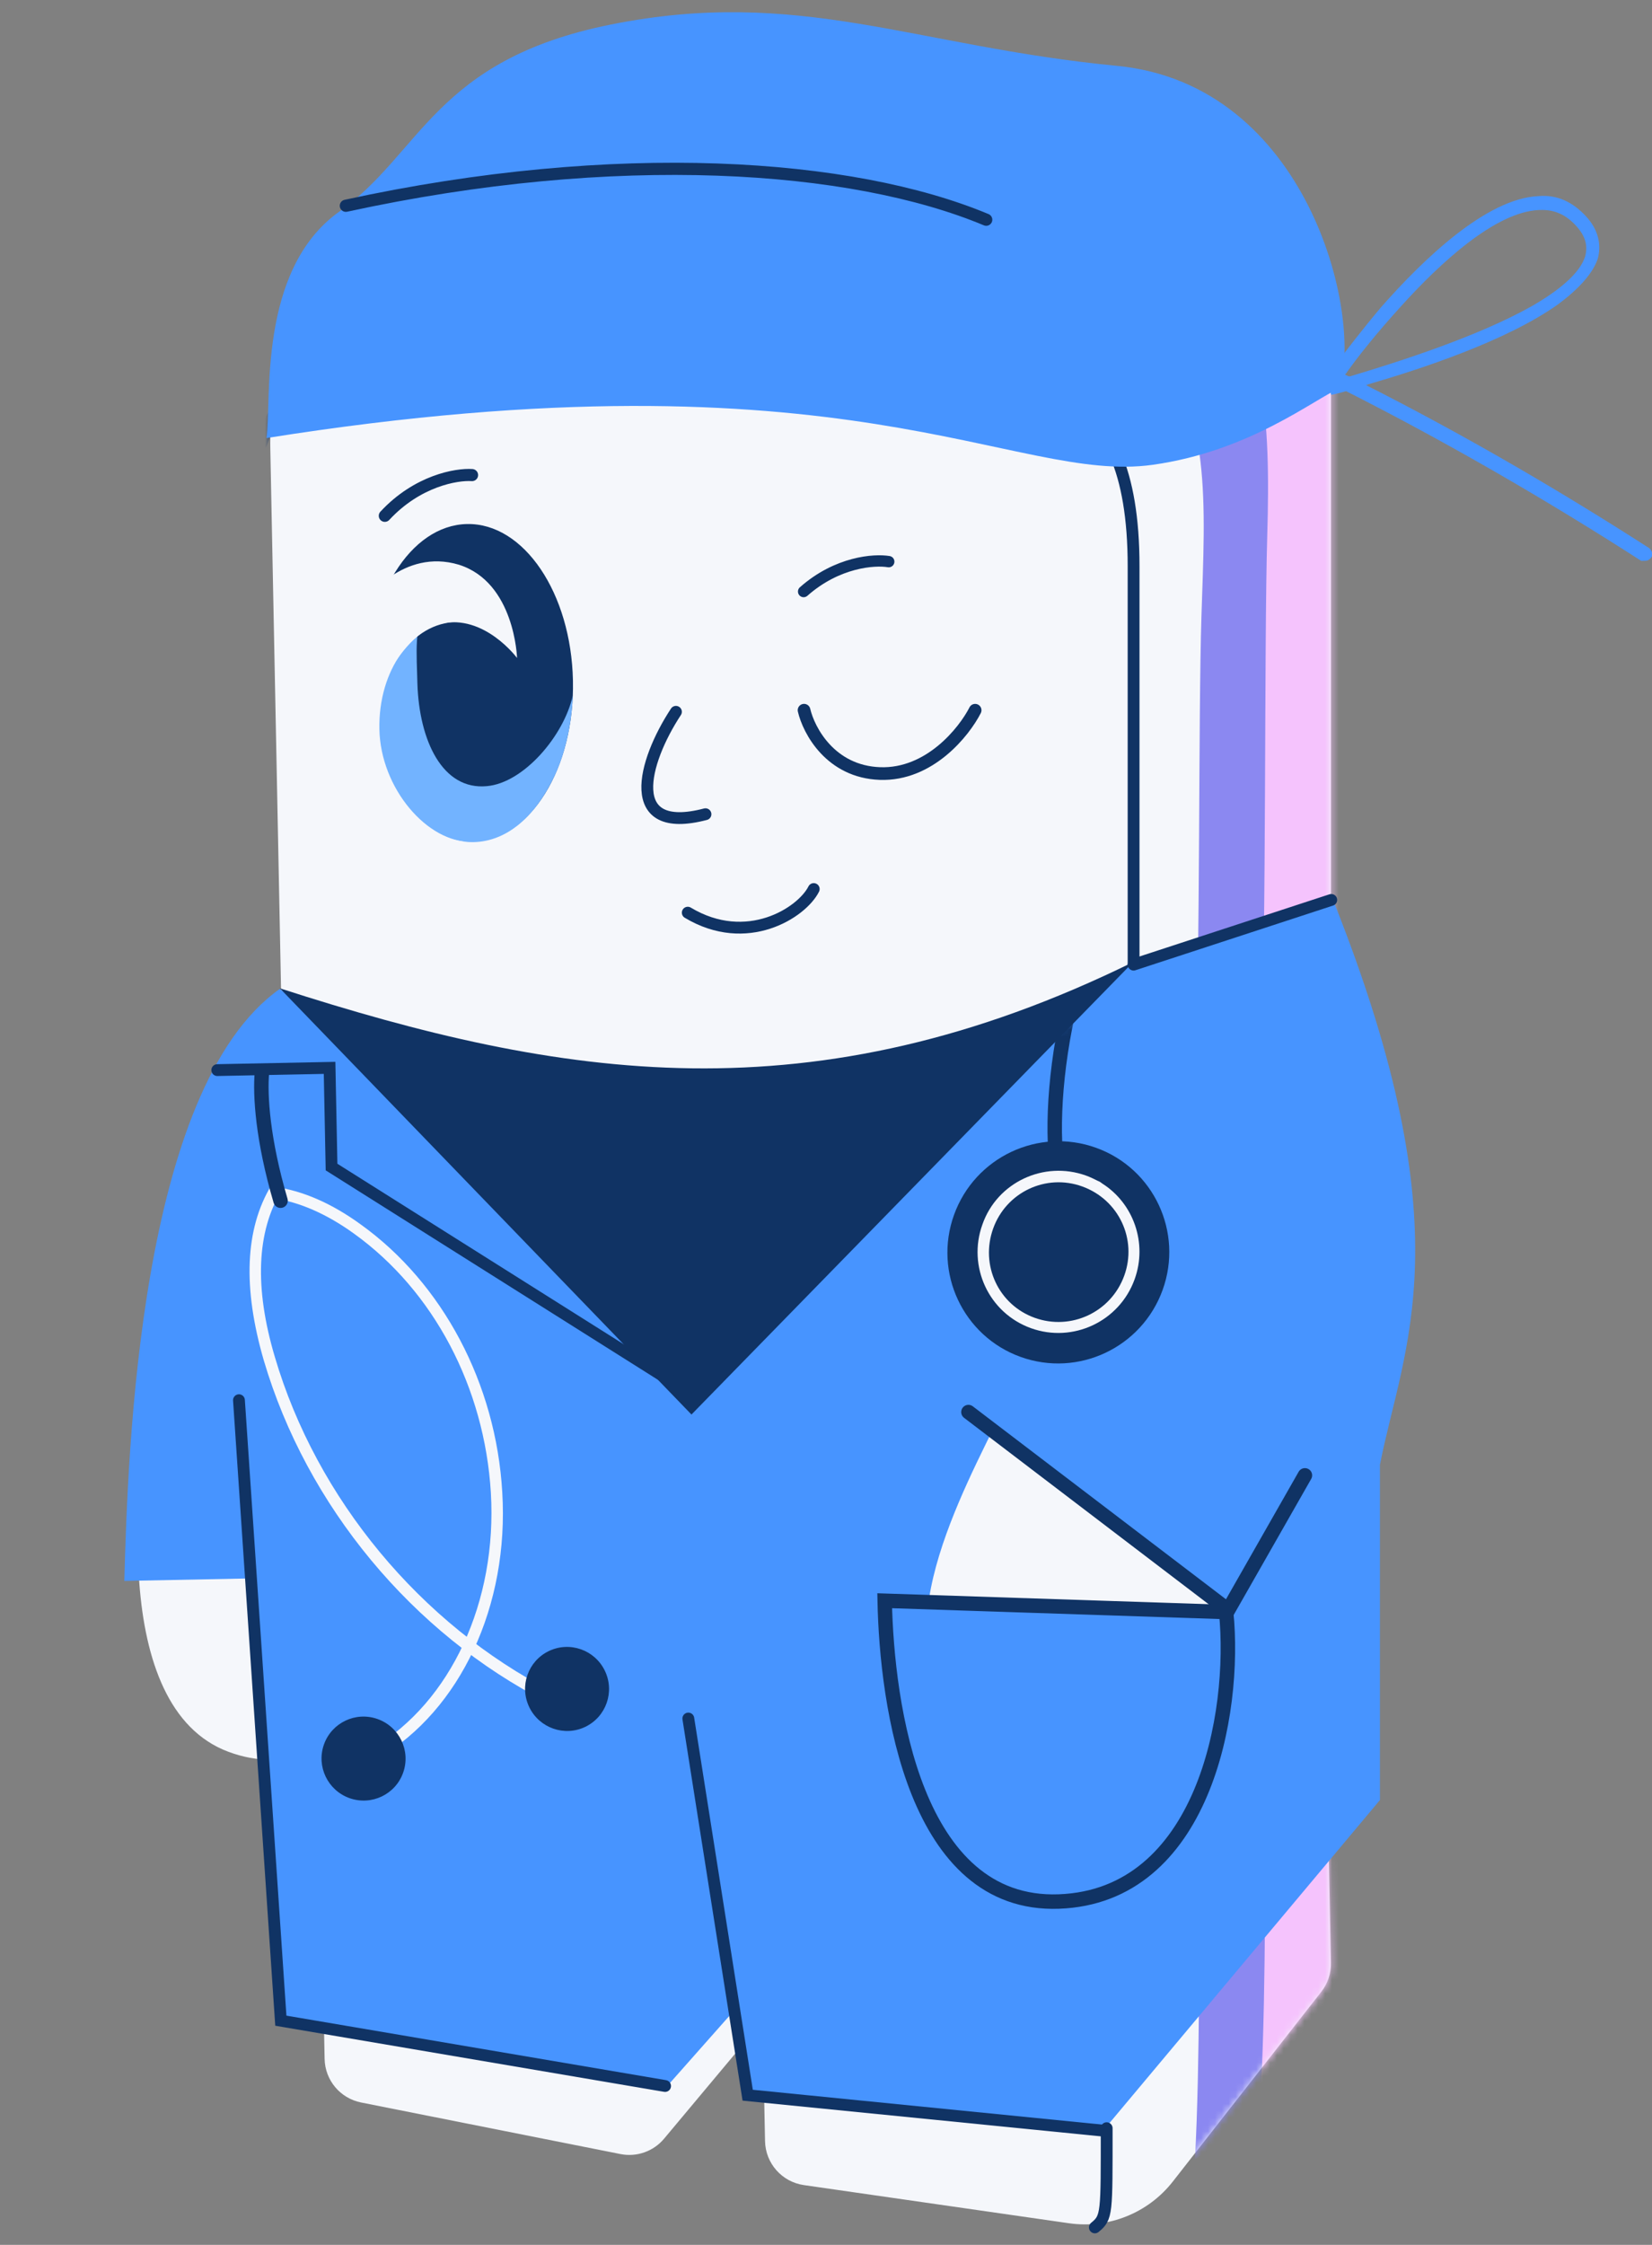 <svg width="240" height="326" viewBox="0 0 240 326" fill="none" xmlns="http://www.w3.org/2000/svg">
<rect x="0" y="0" width="240" height="326" fill="#808080" stroke="none"/>
<g clip-path="url(#clip0_3676_16473)">
<path d="M39.27 65.096L40.947 149.533L100.81 199.876L193.363 144.234L193.363 48.172C193.363 28.198 177.209 11.987 157.235 11.916L83.731 11.657C78.198 11.638 72.926 14.009 69.269 18.162L47.331 43.081C41.986 49.153 39.109 57.008 39.27 65.096Z" fill="#F5F7FB"/>
<mask id="mask0_3676_16473" style="mask-type:alpha" maskUnits="userSpaceOnUse" x="39" y="11" width="155" height="189">
<path d="M39.268 65.096L40.945 149.534L100.808 199.876L193.361 141.897L193.361 48.172C193.361 28.199 177.207 11.987 157.233 11.917L83.729 11.658C78.196 11.638 72.924 14.01 69.267 18.163L47.329 43.081C41.984 49.153 39.108 57.008 39.268 65.096Z" fill="#F5F7FB"/>
</mask>
<g mask="url(#mask0_3676_16473)">
<path d="M205.845 130.066L173.603 154.765C174.399 139.644 174.071 104.304 174.546 89.416C175.064 73.2 176.127 59.388 167.056 48.596C157.984 37.804 138.337 41.667 104.785 41.199C86.303 41.324 60.09 34.665 44.95 43.522L61.311 18.055L157.659 7.914L200.728 35.898L205.845 130.066Z" fill="#8B88F1"/>
<path d="M215.426 125.772L183.21 151.775C183.99 135.835 183.644 93.509 184.103 77.815C184.603 60.719 183.824 47.84 174.741 36.453C165.658 25.066 147.341 26.251 114.288 26.907C95.807 27.019 70.617 21.436 54.454 29.291L79.674 4.223L167.128 -8.126L210.228 21.422L215.426 125.772Z" fill="#F5C3FD"/>
<path d="M37.982 64.371C42.085 51.634 51.626 52.397 68.37 53.495C85.115 54.592 84.208 55.26 97.9 55.737C105.882 55.737 123.698 54.974 135.109 54.974C149.373 54.974 164.686 54.019 164.686 82.213C164.686 101.438 164.686 116.035 164.686 144.181" stroke="#103364" stroke-width="1.717" stroke-linecap="round"/>
</g>
<path d="M192.524 54.923C192.722 54.717 193.113 54.104 194.097 52.874C195.472 51.031 197.83 47.958 200.588 44.675C206.899 37.488 216.003 28.833 223.459 28.483C226.278 28.226 228.52 29.392 230.375 31.373C232.231 33.354 232.678 35.564 232.114 37.593C231.352 39.828 229.179 42.09 226.397 44.163C218.84 49.559 206.215 53.643 198.795 55.807C198.396 56.017 197.992 56.025 197.593 56.235C196.992 56.448 196.589 56.456 195.988 56.67C194.585 57.102 193.581 57.323 193.379 57.327L192.936 55.318C193.137 55.314 193.137 55.314 193.335 55.109L192.524 54.923ZM196.149 54.649C203.367 52.489 214.791 48.832 222.57 44.441C226.558 42.142 229.533 39.662 230.291 37.226C230.666 35.806 230.436 34.398 228.992 32.813C227.549 31.227 225.919 30.452 223.903 30.492C223.903 30.492 223.701 30.496 223.5 30.5C217.253 30.826 209.33 38.045 203.411 44.619C199.859 48.523 197.105 52.007 195.536 54.258C195.339 54.464 195.141 54.669 194.944 54.875C195.347 54.867 195.545 54.661 195.948 54.653L196.149 54.649Z" fill="#4794FF"/>
<path d="M239.04 81.436C239.444 81.428 239.641 81.222 239.839 81.016C240.234 80.605 240.02 80.004 239.609 79.609C225.304 70.409 210.407 61.826 195.127 54.26C194.719 54.066 194.119 54.28 193.723 54.691C193.53 55.099 193.744 55.7 194.155 56.095C209.234 63.665 224.131 72.248 238.436 81.448C238.637 81.444 238.839 81.44 239.04 81.436Z" fill="#4794FF"/>
<path d="M167.448 67.501C147.254 70.323 123.281 50.181 38.717 63.615C39.503 58.505 37.327 39.223 49.298 30.727C61.268 22.231 63.161 8.69 88.763 3.559C116.129 -1.926 132.753 6.712 162.264 9.564C189.939 12.239 198.01 45.598 194.602 56.392C190.85 58.007 181.563 65.529 167.448 67.501Z" fill="#4794FF"/>
<path d="M50.245 29.881C89.591 21.33 123.749 23.745 143.276 31.907" stroke="#103364" stroke-width="1.769" stroke-linecap="round"/>
<path d="M47.159 298.995L46.676 274.652C46.614 271.547 48.731 268.821 51.754 268.112L102.713 256.157C106.792 255.2 110.715 258.246 110.798 262.435L111.351 290.276C111.383 291.865 110.838 293.412 109.818 294.631L96.475 310.579C94.93 312.424 92.502 313.28 90.142 312.811L52.458 305.321C49.425 304.718 47.221 302.086 47.159 298.995Z" fill="#F5F7FB"/>
<path d="M111.143 310.932L110.677 287.508C110.617 284.445 112.677 281.744 115.648 280.994L184.853 263.52C188.959 262.483 192.962 265.536 193.047 269.77L193.355 285.048C193.386 286.563 192.892 288.043 191.957 289.238L170.386 316.801C166.806 321.375 161.053 323.686 155.303 322.859L116.787 317.317C113.596 316.858 111.207 314.155 111.143 310.932Z" fill="#F5F7FB"/>
<mask id="mask1_3676_16473" style="mask-type:alpha" maskUnits="userSpaceOnUse" x="110" y="263" width="84" height="61">
<path d="M111.14 310.931L110.675 287.49C110.614 284.435 112.664 281.739 115.625 280.982L184.832 263.271C188.943 262.219 192.961 265.275 193.046 269.518L193.356 285.144C193.386 286.662 192.89 288.144 191.953 289.339L170.385 316.82C166.803 321.383 161.057 323.687 155.316 322.86L116.785 317.317C113.594 316.857 111.204 314.155 111.14 310.931Z" fill="#F5F7FB"/>
</mask>
<g mask="url(#mask1_3676_16473)">
<path d="M205.841 288.965L173.6 313.663C174.395 298.542 174.067 282.328 174.542 267.441C175.06 251.224 176.123 237.412 167.052 226.62C157.98 215.828 138.333 219.691 104.781 219.224C86.299 219.348 60.086 212.689 44.946 221.546L61.307 196.079L157.655 185.938L200.724 213.922L205.841 288.965Z" fill="#8B88F1"/>
<path d="M215.426 277.049L183.21 303.052C183.99 287.112 183.644 270.018 184.103 254.324C184.603 237.228 183.824 224.349 174.741 212.962C165.658 201.575 147.341 202.76 114.288 203.416C95.807 203.528 70.617 197.944 54.454 205.8L79.674 180.732L167.128 168.383L210.228 197.931L215.426 277.049Z" fill="#F5C3FD"/>
</g>
<path d="M33.151 254.38C50.365 260.836 61.528 238.683 64.958 226.8L23.107 198.18C19.283 214.224 15.938 247.925 33.151 254.38Z" fill="#F5F7FB"/>
<path d="M18.061 229.58C18.585 210.847 20.173 158.109 40.636 143.618C40.636 143.618 57.093 155.183 72.061 171.29C87.029 187.398 100.26 203.38 100.26 203.38L163.774 140.134C164.341 139.569 165.044 139.16 165.814 138.944L193.834 131.115C212.916 179.201 203.833 195.583 200.477 212.69L200.477 229.58L200.477 261.397L159.741 310.027L108.899 304.68L106.343 292.31L96.69 303.21L40.752 293.727L36.281 229.219L18.061 229.58Z" fill="#4794FF"/>
<path d="M142.29 251.126C153.807 258.166 172.714 242.739 177.997 233.205L144.461 207.157C138.069 220.116 127.051 241.81 142.29 251.126Z" fill="#F5F7FB"/>
<path d="M140.692 205.058L178.426 233.807L189.576 214.248" stroke="#103364" stroke-width="2.099" stroke-linecap="round"/>
<path d="M178.135 234.096L128.527 232.457C128.829 247.656 132.884 276.898 153.825 276.138C174.766 275.379 179.639 248.985 178.135 234.096Z" fill="#4794FF" stroke="#103364" stroke-width="2.099" stroke-linecap="round"/>
<path d="M164.639 139.703C118.073 162.575 81.577 156.722 40.654 143.519L100.456 205.417L164.639 139.703Z" fill="#103364"/>
<path d="M68.775 122.105C76.975 121.944 83.416 111.531 83.161 98.848C82.907 86.165 76.054 76.014 67.854 76.175C59.655 76.336 53.214 86.749 53.468 99.432C53.723 112.115 60.576 122.266 68.775 122.105Z" fill="#103364" stroke="#103364" stroke-width="0.15" stroke-miterlimit="10"/>
<path d="M53.519 96.961C53.433 97.704 53.297 98.571 53.314 99.435C53.569 112.153 60.598 122.455 68.779 122.294C73.628 122.199 77.698 118.601 80.415 112.989C83.134 107.5 83.212 101.024 83.212 101.024C81.914 106.855 76.084 113.687 70.738 114.162C64.284 114.783 60.906 107.562 60.639 99.291C60.557 95.216 60.052 90.162 62.145 88.762L53.263 94.248L53.519 96.961Z" fill="#72B3FF"/>
<path d="M53.221 87.087C53.221 87.087 58.526 79.571 66.659 82.005C74.794 84.563 75.115 95.55 75.115 95.55C75.115 95.55 70.338 89.097 64.002 90.581C57.564 92.066 53.067 104.631 53.067 104.631C53.067 104.631 50.591 102.086 50.504 97.764C50.417 93.442 53.221 87.087 53.221 87.087Z" fill="#F5F7FB"/>
<path d="M55.117 105.905C55.29 114.502 62.099 122.383 68.501 122.257C55.527 122.512 51.573 112.976 51.401 104.379C51.228 95.782 54.733 90.548 66.324 90.32C59.922 90.446 54.945 97.308 55.117 105.905Z" fill="#F5F7FB"/>
<path d="M116.811 103.135C117.497 106.094 120.664 112.077 127.842 112.332C135.021 112.587 140.05 106.309 141.667 103.138" stroke="#103364" stroke-width="1.841" stroke-linecap="round"/>
<path d="M116.75 85.903C121.631 81.586 127.027 81.21 129.114 81.561" stroke="#103364" stroke-width="1.648" stroke-linecap="round"/>
<path d="M55.906 74.905C60.635 69.807 66.325 68.837 68.579 68.99" stroke="#103364" stroke-width="1.759" stroke-linecap="round"/>
<path d="M34.715 203.336L40.799 293.442L96.622 302.926" stroke="#103364" stroke-width="1.717" stroke-linecap="round"/>
<path d="M31.568 155.398L47.88 155.074L48.166 169.478L100.061 202.182" stroke="#103364" stroke-width="1.717" stroke-linecap="round"/>
<path d="M99.998 249.563L108.623 304.263L160.544 309.435" stroke="#103364" stroke-width="1.717" stroke-linecap="round"/>
<path d="M160.776 309.054C160.776 321.553 160.84 321.998 159.059 323.461" stroke="#103364" stroke-width="1.717" stroke-linecap="round"/>
<path d="M98.199 103.367C93.414 110.633 90.478 121.384 102.49 118.239" stroke="#103364" stroke-width="1.717" stroke-linecap="round"/>
<path d="M54.959 255.343C66.938 248.295 73.968 233.143 72.967 216.691C72.054 200.922 64.309 186.341 52.389 177.799C48.181 174.742 44.019 172.952 40.036 172.367C39.583 172.263 39.188 172.613 39.084 173.066C38.981 173.52 39.332 173.915 39.785 174.02C43.51 174.568 47.477 176.289 51.429 179.147C62.995 187.456 70.391 201.479 71.311 216.761C72.255 232.595 65.494 247.134 54.169 253.868C53.808 254.122 53.639 254.607 53.828 254.999C54.083 255.361 54.567 255.531 54.959 255.343Z" fill="#F5F7FB"/>
<path d="M80.212 247.136C80.343 247.074 80.507 246.914 80.606 246.786C80.807 246.367 80.652 245.877 80.233 245.675C61.103 235.849 45.984 217.645 39.919 197.023C36.947 187.005 37.289 178.859 40.877 172.942C41.109 172.589 40.988 172.002 40.569 171.801C40.215 171.567 39.63 171.688 39.429 172.107C35.576 178.474 35.26 187.01 38.322 197.549C44.542 218.661 59.915 237.226 79.53 247.223C79.723 247.291 79.951 247.262 80.212 247.136Z" fill="#F5F7FB"/>
<path d="M85.031 250.77C81.998 252.228 78.353 250.946 76.889 247.908C75.426 244.869 76.699 241.223 79.732 239.765C82.766 238.307 86.411 239.589 87.874 242.628C89.338 245.666 88.065 249.312 85.031 250.77Z" fill="#103364"/>
<path d="M50.803 261.132C47.621 260.015 45.942 256.534 47.053 253.357C48.164 250.18 51.645 248.51 54.827 249.627C58.01 250.744 59.689 254.225 58.578 257.402C57.467 260.579 53.986 262.249 50.803 261.132Z" fill="#103364"/>
<mask id="mask2_3676_16473" style="mask-type:alpha" maskUnits="userSpaceOnUse" x="95" y="132" width="87" height="126">
<path d="M156.089 147.978L181.169 132.833L164.002 257.761L95.918 231.289L130.564 164.707L156.089 147.978Z" fill="#D9D9D9"/>
</mask>
<g mask="url(#mask2_3676_16473)">
<path d="M148.271 197.048C139.903 194.036 135.575 184.798 138.603 176.412C141.632 168.027 150.871 163.671 159.239 166.682C167.607 169.693 171.935 178.932 168.907 187.318C165.878 195.703 156.639 200.059 148.271 197.048Z" fill="#103364"/>
<path d="M157.781 170.718C158.396 170.939 158.985 171.229 159.506 171.493C159.779 171.592 159.96 171.734 160.14 171.876C164.658 174.739 166.738 180.51 164.836 185.776C162.613 191.932 155.852 195.063 149.778 192.877C143.635 190.666 140.524 183.905 142.723 177.819C144.853 171.707 151.639 168.508 157.781 170.718ZM150.321 191.372C155.576 193.264 161.408 190.571 163.334 185.236C165.237 179.97 162.537 174.207 157.213 172.291C151.958 170.4 146.195 173.117 144.293 178.383C142.366 183.718 145.066 189.481 150.321 191.372Z" fill="#F5F7FB"/>
<path d="M153.46 168.583C152.022 155.051 157.161 127.605 171.143 117.316" stroke="#103364" stroke-width="2.099" stroke-linecap="round"/>
</g>
<path d="M40.758 174.366C38.148 165.495 37.765 159.035 38.05 155.763" stroke="#103364" stroke-width="2.099" stroke-linecap="round"/>
<path d="M193.404 130.686L164.686 140.084" stroke="#103364" stroke-width="1.717" stroke-linecap="round"/>
<path d="M99.916 132.537C108.496 137.685 116.503 132.537 118.219 129.105" stroke="#103364" stroke-width="1.716" stroke-linecap="round"/>
</g>
<defs>
<clipPath id="clip0_3676_16473">
<rect width="240" height="325.2" fill="white"/>
</clipPath>
</defs>
</svg>
